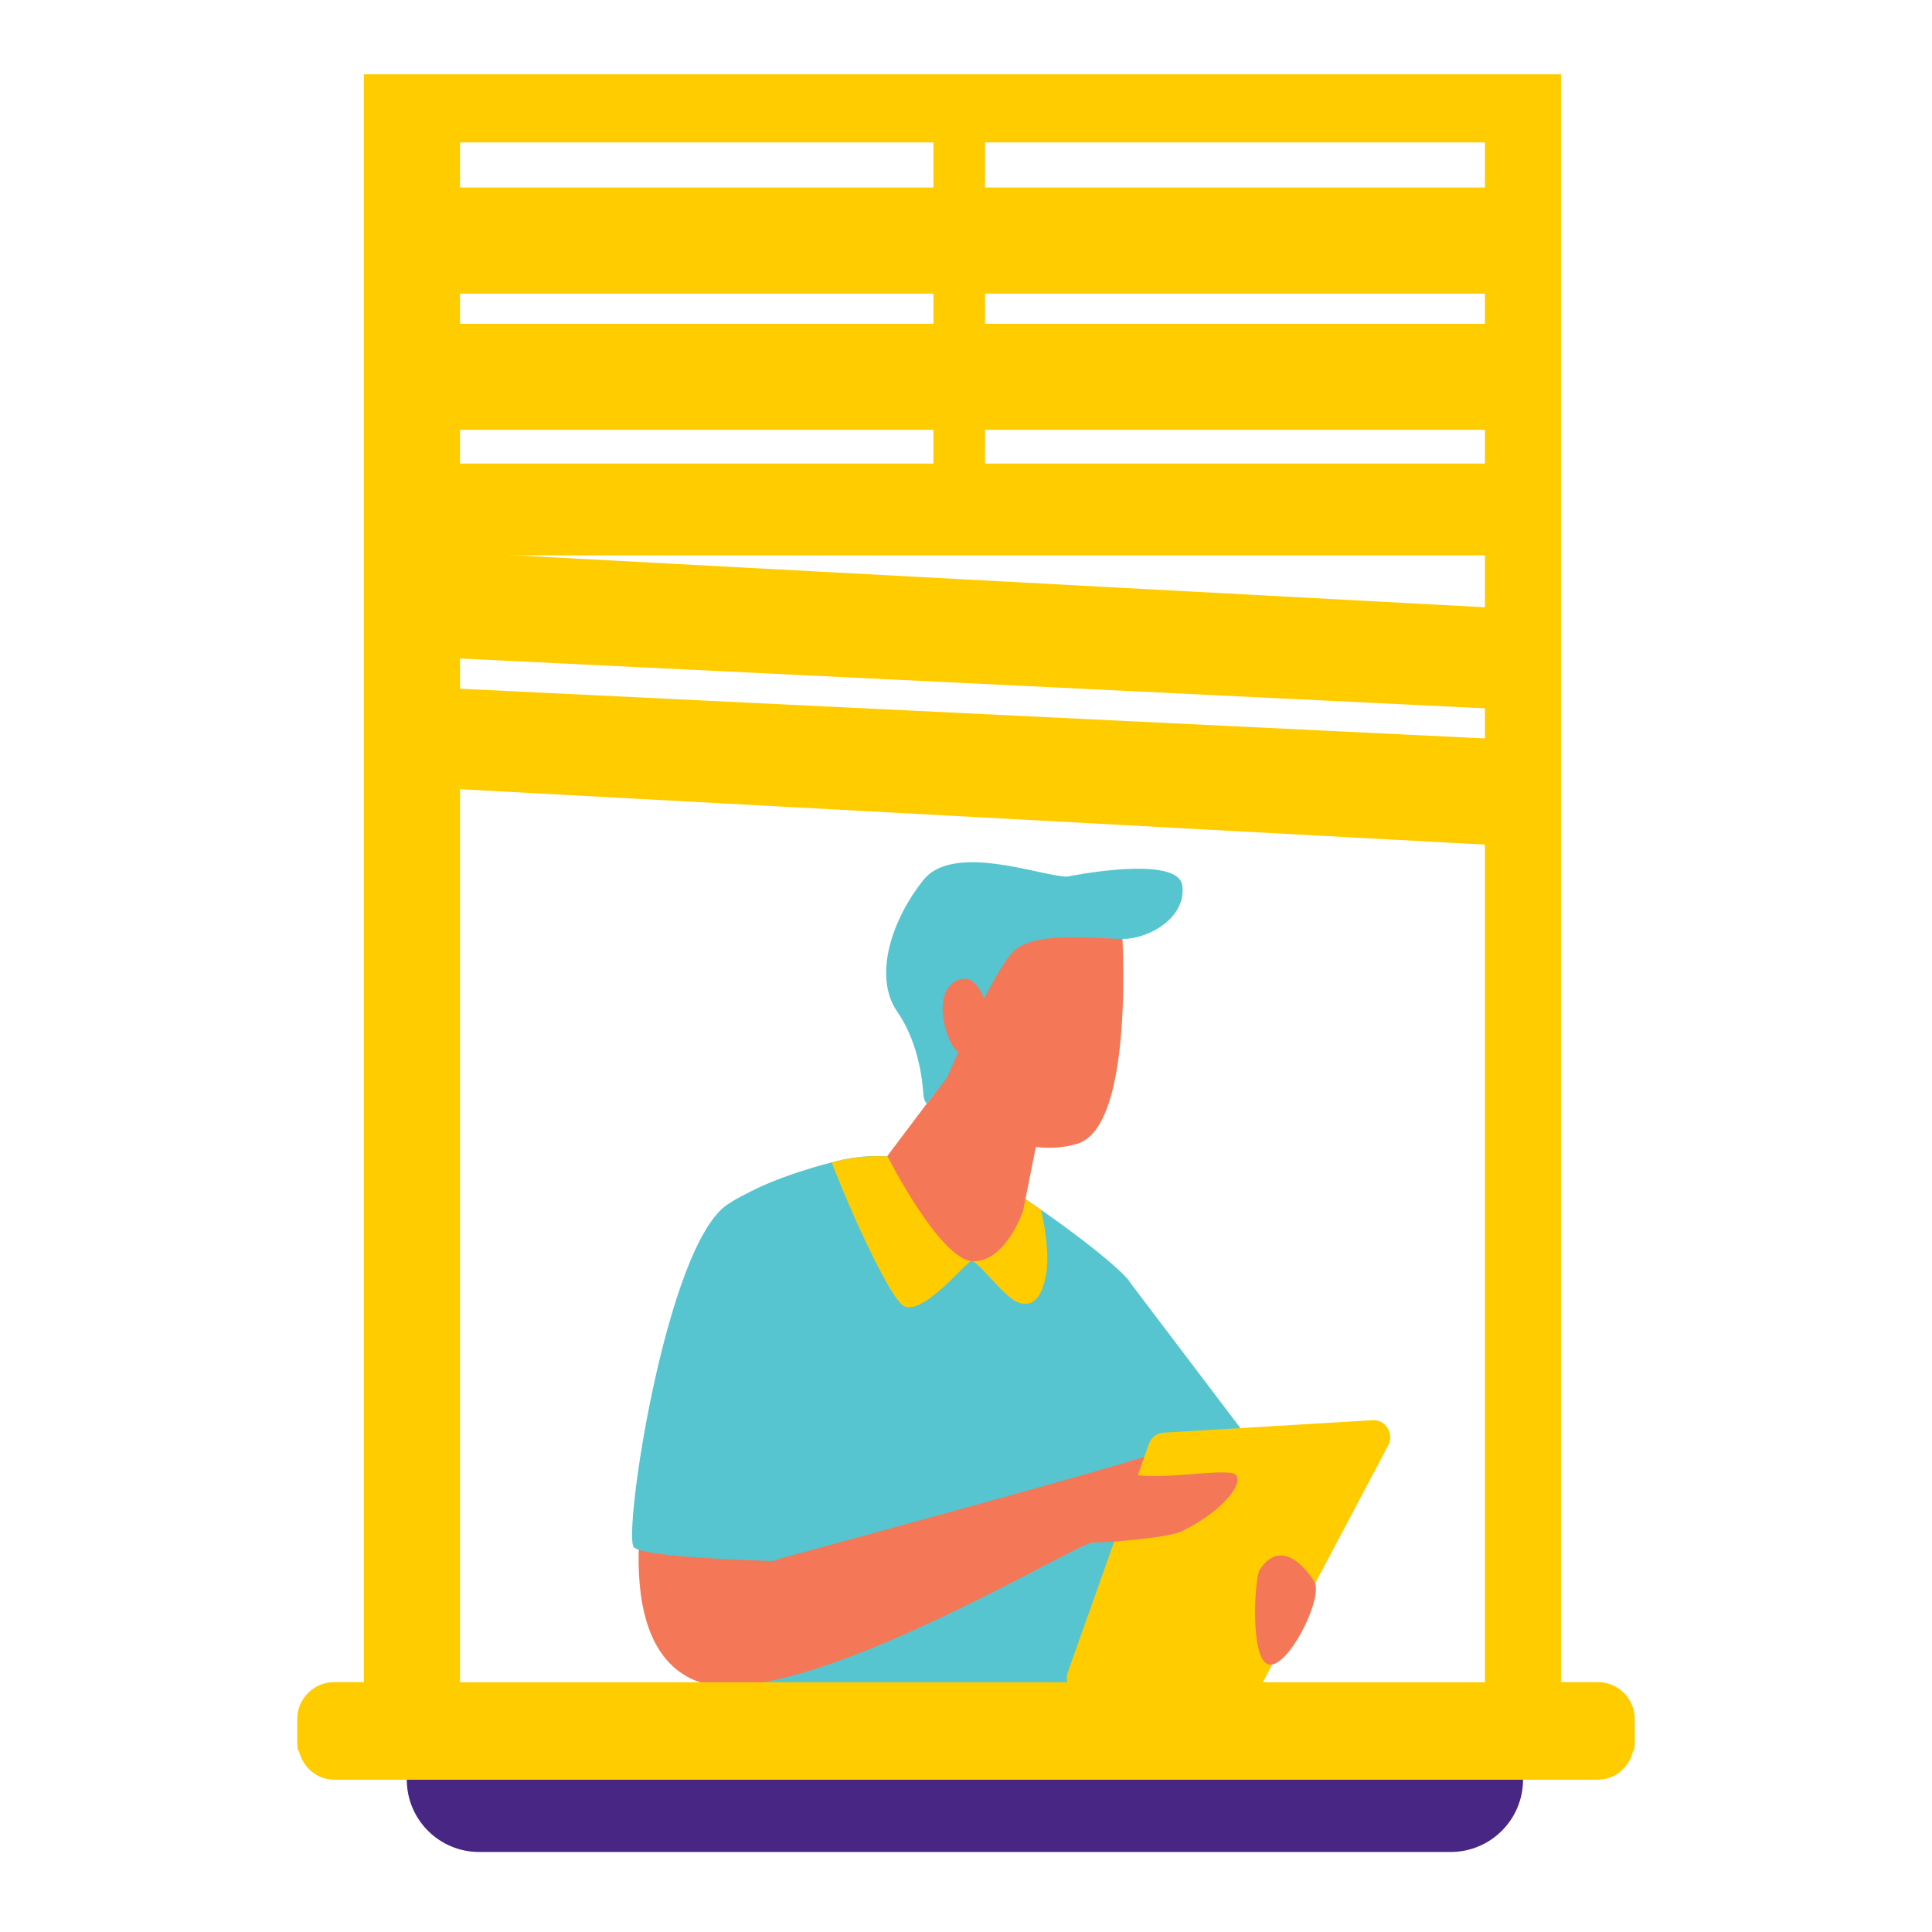 <svg width="78" height="78" viewBox="0 0 78 78" fill="none" xmlns="http://www.w3.org/2000/svg">
<g clip-path="url(#clip0_2539_13298)">
<path d="M60.64 7.57V9.132V9.713V11.856H16.262V9.713V9.132V7.57H60.64Z" fill="#FFCC00"/>
<path d="M60.64 13.072V15.21V17.353H16.262V15.21V13.072H60.64Z" fill="#FFCC00"/>
<path d="M16.262 18.715H60.64V20.858H16.262V18.715Z" fill="#FFCC00"/>
<path d="M32.929 23.07L60.64 24.554V26.487V26.912V28.631L17.761 26.546V24.617V24.403V22.259L32.929 23.07Z" fill="#FFCC00"/>
<path d="M60.64 29.846V31.75V31.989V34.137L17.761 31.818V29.91V29.431V27.766L60.64 29.846Z" fill="#FFCC00"/>
<path d="M41.614 11.856H60.64V9.713H34.052C36.679 10.294 39.252 10.997 41.614 11.856Z" fill="#FFCC00"/>
<path d="M17.761 21.552H59.141V22.381H17.761V21.552Z" fill="#FFCC00"/>
<path d="M45.486 51.596L51.774 59.895L44.368 62.595L45.486 51.596Z" fill="#56C5D0"/>
<path d="M39.564 47.177C39.564 47.177 43.801 49.901 45.393 51.493C46.98 53.08 48.42 63.034 48.42 63.034L47.131 69.805H31.162C31.162 69.805 27.642 50.395 29.116 48.915C30.073 47.958 32.295 47.255 33.745 46.884C34.575 46.67 35.444 46.616 36.298 46.733L39.564 47.177Z" fill="#56C5D0"/>
<path d="M56.045 58.352L50.7 68.453C50.573 68.692 50.324 68.834 50.06 68.814L43.709 68.439C43.255 68.414 42.952 67.95 43.108 67.516L46.384 58.294C46.477 58.035 46.711 57.854 46.984 57.84L55.406 57.337C55.938 57.303 56.299 57.879 56.045 58.352Z" fill="#FFCC00"/>
<path d="M30.635 61.203L31.143 63.02C31.143 63.02 44.739 59.329 46.204 58.806L45.94 59.558C47.141 59.7 48.996 59.353 49.728 59.47C50.368 59.573 49.699 60.837 47.722 61.819C47.18 62.087 44.768 62.277 44.109 62.277C43.45 62.277 31.631 69.552 27.921 67.784C24.21 66.017 26.456 58.186 26.456 58.186L30.645 61.203H30.635Z" fill="#F47857"/>
<path d="M50.866 63.361C51.886 61.843 53.082 63.879 53.082 63.879C53.399 64.621 51.974 67.384 51.217 67.198C50.46 67.008 50.641 63.698 50.866 63.361Z" fill="#F47857"/>
<path d="M42.025 48.837C42.2 49.535 42.371 50.712 42.235 51.454C42.044 52.474 41.649 52.797 41.078 52.572C40.511 52.347 39.442 50.834 39.203 50.917C38.959 51 37.313 53.065 36.518 52.743C35.986 52.528 34.379 49.018 33.579 46.933C33.637 46.919 33.696 46.904 33.75 46.889C34.58 46.674 35.449 46.621 36.298 46.738L39.564 47.182C39.564 47.182 40.775 47.963 42.025 48.842" fill="#FFCC00"/>
<path d="M42.024 45.283L41.307 48.876C41.307 48.876 40.628 50.922 39.3 50.922C37.972 50.922 35.824 46.67 35.824 46.67L38.207 43.506L38.7 42.456L42.024 45.283Z" fill="#F47857"/>
<path d="M45.281 37.242C45.281 37.242 45.886 45.434 43.504 46.172C41.121 46.909 38.129 45.151 38.129 42.388C38.129 39.625 39.188 34.084 45.281 37.242Z" fill="#F47857"/>
<path d="M43.084 35.392C43.084 35.392 47.585 34.465 47.736 35.768C47.888 37.072 46.359 37.907 45.344 37.907C44.328 37.907 41.765 37.555 40.906 38.419C40.047 39.278 38.226 43.521 38.226 43.521L37.411 44.566C37.411 44.566 37.298 44.409 37.284 44.234C37.259 43.931 37.176 42.222 36.234 40.86C35.209 39.386 36.053 37.062 37.279 35.529C38.509 33.996 42.078 35.392 43.079 35.392" fill="#56C5D0"/>
<path d="M39.823 40.577C39.823 40.577 39.501 39.41 38.866 39.517C37.431 39.761 38.251 42.354 38.705 42.461C39.632 42.681 40.072 41.973 39.823 40.577Z" fill="#F47857"/>
<path d="M33.105 52.401C33.144 54.647 32.133 60.554 31.801 62.444C31.738 62.785 31.44 63.029 31.093 63.02C29.624 62.976 25.953 62.829 25.591 62.468C25.137 62.014 26.87 50.312 29.365 48.632C32.348 46.626 33.061 49.809 33.105 52.406" fill="#56C5D0"/>
<path d="M58.564 74.77H19.347C17.731 74.77 16.423 73.462 16.423 71.846H61.489C61.489 73.462 60.18 74.77 58.564 74.77Z" fill="#482683"/>
<path d="M13.494 67.911H14.69V3H63.022V67.911H64.506C65.331 67.911 66 68.58 66 69.405V70.352C66 70.474 65.985 70.596 65.956 70.714C65.956 70.699 65.941 70.684 65.936 70.67C65.79 71.338 65.219 71.851 64.506 71.851H13.494C12.781 71.851 12.215 71.338 12.063 70.67C12.059 70.684 12.049 70.699 12.044 70.714C12.015 70.596 12 70.479 12 70.352V69.405C12 68.58 12.669 67.911 13.494 67.911ZM37.684 5.749H18.571V19.726H37.684V5.749ZM59.951 5.749H39.769V19.726H59.951V5.749ZM59.951 22.421H18.571V67.916H59.951V22.421Z" fill="#FFCC00"/>
</g>
<defs>
<clipPath id="clip0_2539_13298">
<rect width="54" height="71.77" fill="white" transform="matrix(-1 0 0 1 66 3)"/>
</clipPath>
</defs>
</svg>
